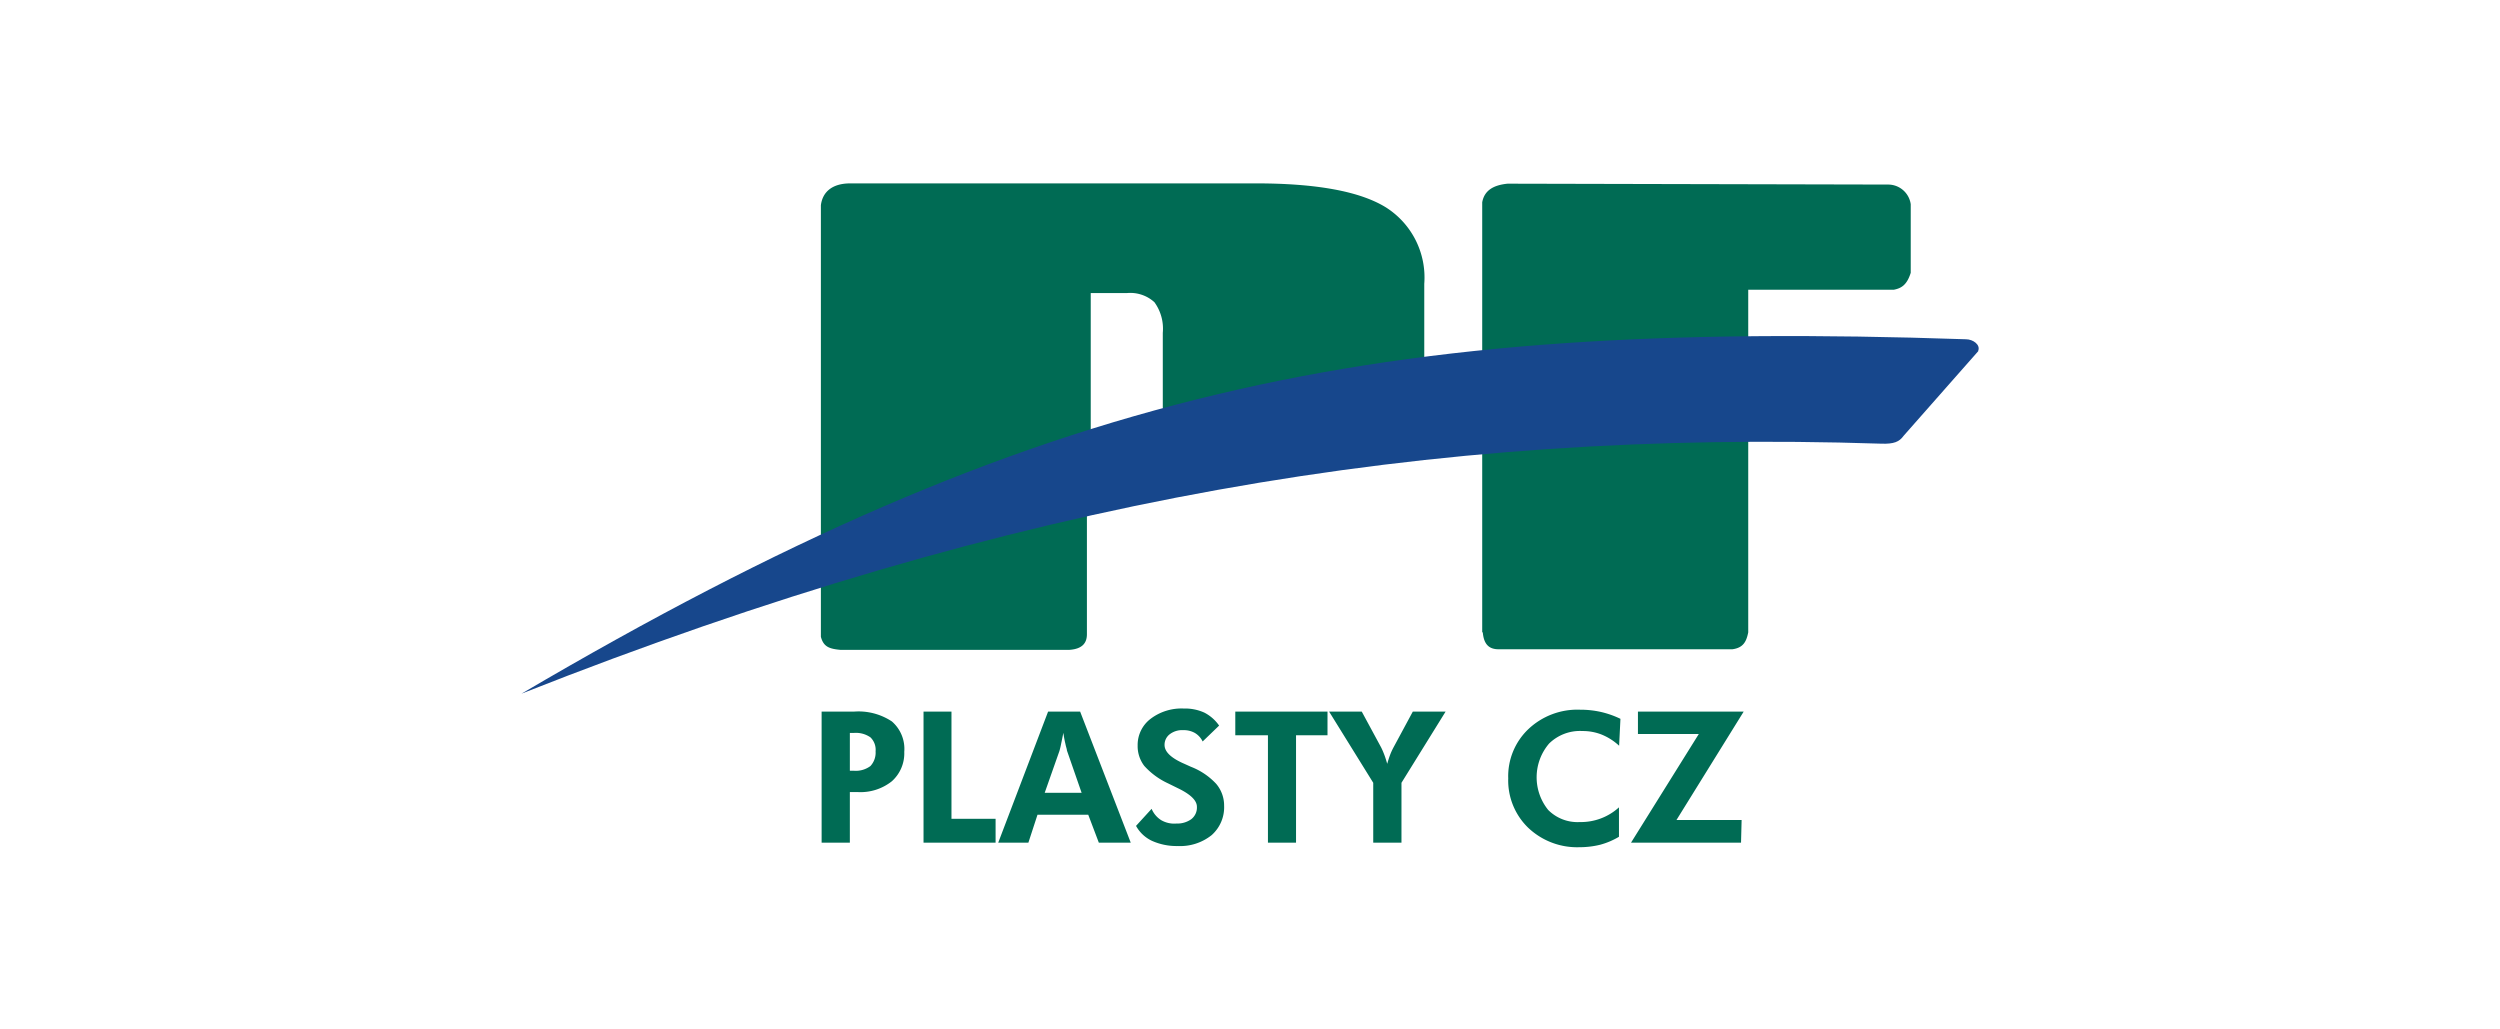 <svg xmlns="http://www.w3.org/2000/svg" viewBox="0 0 170 70"><g id="Vrstva_2" data-name="Vrstva 2"><g id="Layer_1" data-name="Layer 1"><rect width="170" height="70" fill="none"/><path d="M100.79,43V13.76c.15-.85.82-1.18,1.73-1.27l25.86.06a1.55,1.55,0,0,1,1.55,1.34l0,4.66c-.26.83-.64,1.05-1.14,1.15h-9.91V43c-.12.59-.31,1.05-1.08,1.15h-15.9c-.63,0-1-.32-1.07-1.15" fill="#006b54" fill-rule="evenodd"/><path d="M76.62,19.93H74.17V30.35h2.4a2.57,2.57,0,0,0,1.91-.6,2.9,2.9,0,0,0,.59-2.05V22.63a3.06,3.06,0,0,0-.57-2.08,2.43,2.43,0,0,0-1.88-.62M55.82,43.3l0-29.34c.11-.9.76-1.49,2-1.49h27.6q6.12,0,8.77,1.6a5.64,5.64,0,0,1,2.66,5.23v8.75c0,1.49-9.41,2.82-11.43,3.21L73.91,33.49v9.64c0,.61-.33,1-1.19,1.06H57.14C56.42,44.12,56,44,55.82,43.3Z" fill="#006b54" fill-rule="evenodd"/><path d="M134.52,23.88l-5.07,5.75c-.3.42-.67.57-1.53.54-30.63-1-58.85,3.71-92.46,17,35.31-20.76,58.05-25.47,98.22-24.1.5,0,1,.38.84.78" fill="#17478c" fill-rule="evenodd"/><path d="M118.39,57.3h-7.48l4.61-7.39h-4.14V48.39h7.19L114,55.76h4.43Zm-8.29-6.59a3.91,3.91,0,0,0-1.19-.76,3.49,3.49,0,0,0-1.3-.24,3,3,0,0,0-2.27.85,3.53,3.53,0,0,0-.06,4.52,2.81,2.81,0,0,0,2.14.82,3.85,3.85,0,0,0,2.67-1l0,2a5.06,5.06,0,0,1-1.27.54,5.83,5.83,0,0,1-1.4.17,4.83,4.83,0,0,1-3.5-1.32,4.47,4.47,0,0,1-1.36-3.36,4.42,4.42,0,0,1,1.37-3.35,4.85,4.85,0,0,1,3.52-1.32,6.39,6.39,0,0,1,1.4.15,6.29,6.29,0,0,1,1.34.47ZM93.38,57.3V53.23l-3-4.84H92.6l1.32,2.44c.06.12.13.28.2.46s.14.4.21.65c.06-.21.12-.4.19-.59s.15-.36.24-.53l1.31-2.43H98.3l-3,4.84V57.3ZM88.13,50V57.3H86.22V50H84V48.39h6.27V50ZM77.25,56.16,78.31,55a1.68,1.68,0,0,0,.65.77A1.76,1.76,0,0,0,80,56,1.63,1.63,0,0,0,81,55.71a1,1,0,0,0,.39-.85q0-.64-1.29-1.26l-.67-.33a5,5,0,0,1-1.62-1.19,2.21,2.21,0,0,1-.45-1.39,2.23,2.23,0,0,1,.88-1.81,3.47,3.47,0,0,1,2.26-.7,3.18,3.18,0,0,1,1.4.28,2.76,2.76,0,0,1,1,.88l-1.12,1.08a1.36,1.36,0,0,0-.53-.58,1.55,1.55,0,0,0-.8-.19,1.38,1.38,0,0,0-.91.28.9.9,0,0,0-.35.73c0,.47.46.9,1.37,1.29l.42.19A4.62,4.62,0,0,1,82.7,53.3a2.28,2.28,0,0,1,.54,1.49,2.53,2.53,0,0,1-.85,2,3.42,3.42,0,0,1-2.3.74,4.08,4.08,0,0,1-1.75-.35A2.4,2.4,0,0,1,77.25,56.16ZM67.88,57.3l3.39-8.91h2.18l3.44,8.91H74.72L74,55.4H70.55l-.62,1.9Zm5.67-3.39-1-2.88c0-.09-.06-.23-.1-.44a7.06,7.06,0,0,1-.14-.76c-.06.29-.11.55-.16.78a4.56,4.56,0,0,1-.11.46l-1,2.84ZM62.8,57.3V48.39h1.9v7.29h3V57.3Zm-6.93,0V48.39h2.19a4.1,4.1,0,0,1,2.59.67,2.47,2.47,0,0,1,.84,2.07,2.54,2.54,0,0,1-.85,2,3.42,3.42,0,0,1-2.33.73h-.52V57.3Zm1.92-4.89h.27a1.66,1.66,0,0,0,1.13-.32,1.34,1.34,0,0,0,.35-1,1.17,1.17,0,0,0-.35-.95,1.72,1.72,0,0,0-1.13-.3h-.27Z" fill="#006b54" fill-rule="evenodd"/></g></g></svg>